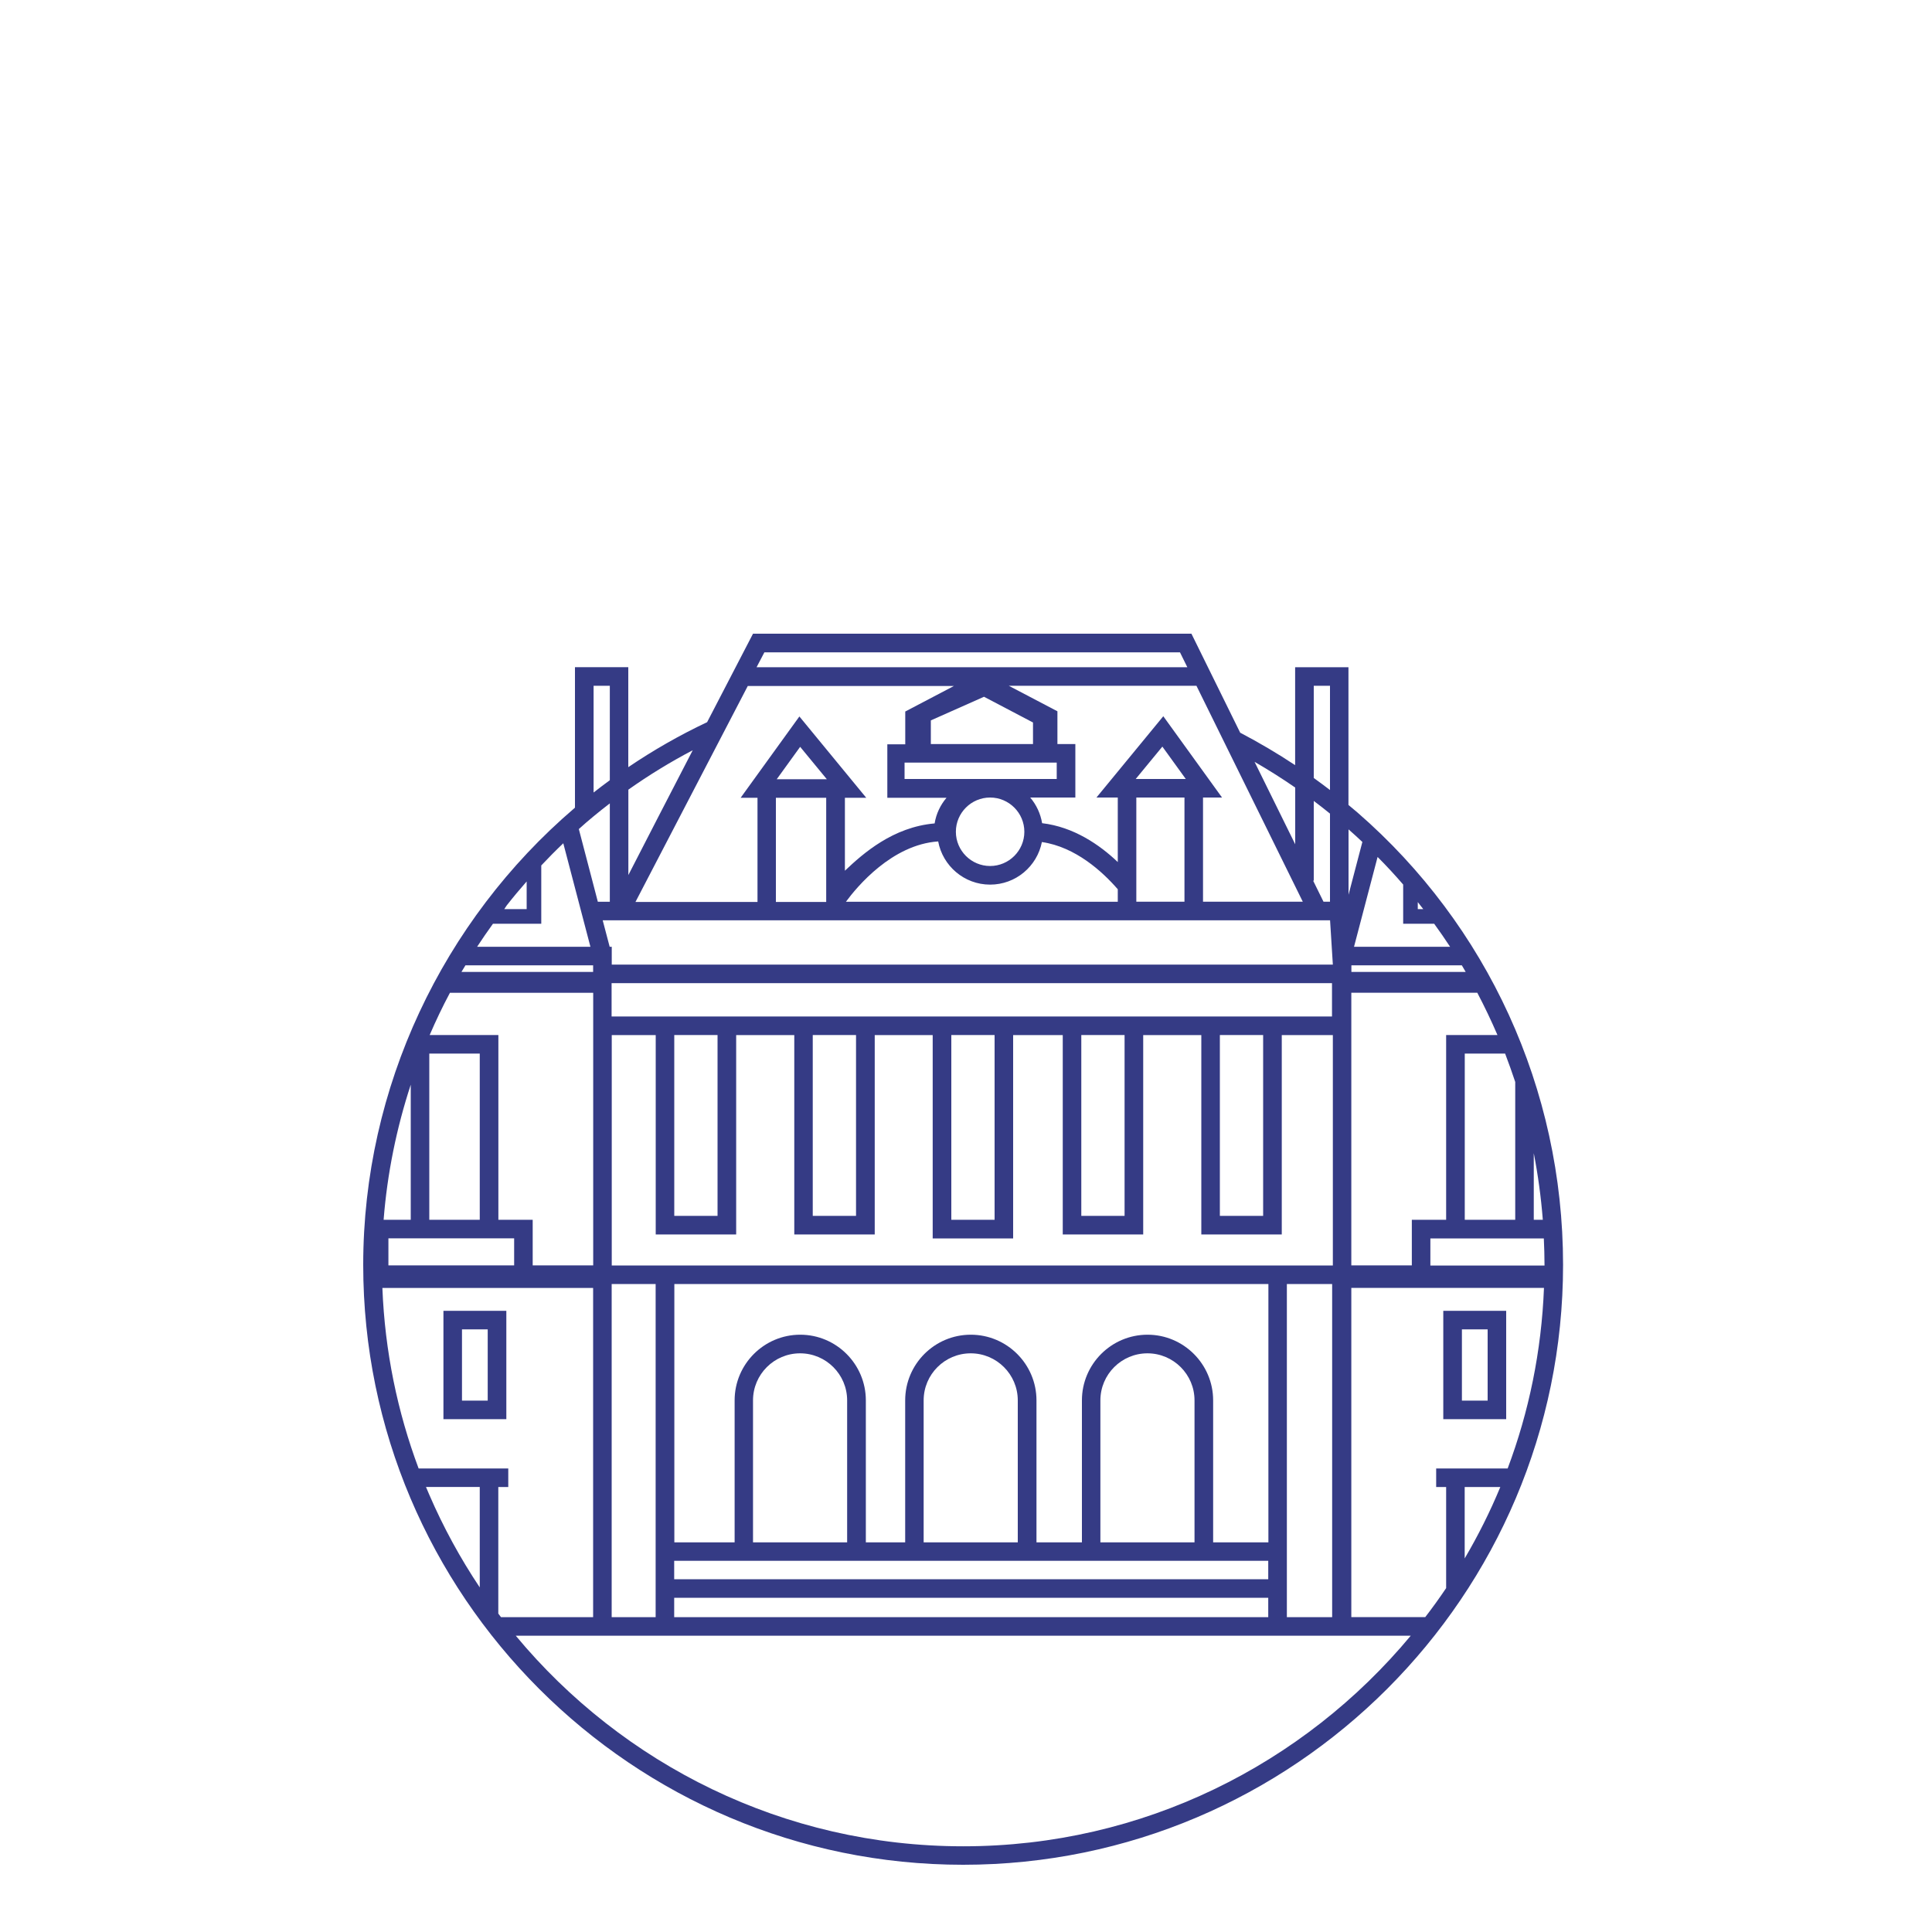 <svg width="250" height="250" viewBox="0 0 250 250" fill="none" xmlns="http://www.w3.org/2000/svg">
<g id="neuilly">
<g id="neuilly_objet">
<path id="neuilly03" d="M57.38 183.64H65.52V169.62H57.38V183.64ZM59.78 172.02H63.11V181.24H59.78V172.02Z" fill="#353B85"/>
<path id="neuilly02" d="M194.9 169.62H186.76V183.64H194.9V169.62ZM192.5 181.24H189.17V172.02H192.5V181.24Z" fill="#353B85"/>
<path id="neuilly01" d="M175.68 105.16C175.29 104.82 174.89 104.49 174.49 104.16V86.34H167.59V99.01C165.31 97.5 162.94 96.1 160.48 94.81L154.17 82H97.44C97.44 82 94.23 88.19 91.5 93.45C87.92 95.14 84.52 97.09 81.3 99.27V86.33H74.4V104.51C74.37 104.54 74.33 104.57 74.3 104.6C57.29 119.16 47 140.7 47 163.67C47 206.47 81.82 241.3 124.63 241.3C167.44 241.3 202.26 206.48 202.26 163.67C202.26 140.85 192.4 119.7 175.68 105.16ZM198.47 149.22C199.02 152.05 199.41 154.93 199.64 157.84H198.47V149.22ZM196.07 140V157.84H189.54V136.33H194.76C195.22 137.54 195.66 138.77 196.07 140ZM193.77 133.93H187.13V157.84H182.69V163.74H174.86V128.46H191.16C192.1 130.25 192.97 132.07 193.77 133.93ZM189.66 125.77H174.87V124.91H189.16C189.32 125.19 189.49 125.48 189.66 125.77ZM183.46 116.73C183.7 117.03 183.94 117.33 184.17 117.64H183.46V116.73ZM181.57 114.46V119.53H185.58C186.29 120.51 186.98 121.5 187.64 122.51H175.21L178.26 110.89C179.41 112.04 180.51 113.23 181.57 114.46ZM174.5 107.32C175.11 107.85 175.7 108.4 176.29 108.95L174.5 115.78V107.32ZM79.16 163.75V133.94H84.85V159.74H95.26V133.94H102.78V159.74H113.19V133.94H120.69V160.25H131.1V133.94H137.52V159.74H147.93V133.94H155.45V159.74H165.86V133.94H172.47V163.75H79.16ZM172.38 166.15V209.26H166.52V166.15H172.38ZM87.24 204.35V201.97H164.11V204.35H87.24ZM164.11 206.75V209.26H87.24V206.75H164.11ZM97.44 199.58V181.21C97.44 177.85 100.17 175.12 103.53 175.12C106.89 175.12 109.62 177.85 109.62 181.21V199.58H97.44ZM119.52 199.58V181.21C119.52 177.85 122.25 175.12 125.61 175.12C128.97 175.12 131.7 177.85 131.7 181.21V199.58H119.52ZM142.39 199.58V181.21C142.39 177.85 145.12 175.12 148.48 175.12C151.84 175.12 154.57 177.85 154.57 181.21V199.58H142.39ZM156.98 199.58V181.21C156.98 176.53 153.17 172.71 148.49 172.71C143.81 172.71 140 176.52 140 181.21V199.58H134.12V181.21C134.12 176.53 130.31 172.71 125.62 172.71C120.93 172.71 117.13 176.52 117.13 181.21V199.58H112.04V181.21C112.04 176.53 108.23 172.71 103.55 172.71C98.87 172.71 95.06 176.52 95.06 181.21V199.58H87.26V166.15H164.13V199.58H156.98ZM84.84 166.15V209.26H79.15V166.15H84.84ZM155.44 131.53H147.92H137.51H131.09H120.69H113.17H102.76H95.24H84.83H79.14V128.17V127.22H172.36V131.53H165.83H155.44ZM163.45 133.93V157.33H157.85V133.93H163.45ZM145.52 133.93V157.33H139.92V133.93H145.52ZM128.7 133.93V157.84H123.1V133.93H128.7ZM110.77 133.93V157.33H105.17V133.93H110.77ZM92.85 133.93V157.33H87.25V133.93H92.85ZM79.16 124.82V122.51H78.89L77.99 119.09H98.15H109.18H172.11L172.47 124.82H79.16ZM100.68 103.23H106.91V114.19V116.71H106.46H100.4V103.23H100.68V103.23ZM100.51 100.83L103.54 96.64L106.99 100.83H100.51ZM136.74 98.68V100.8H128.11H117.05V98.68H136.74ZM120.45 96.28V93.22L127.33 90.16L133.67 93.49V96.28H120.45ZM132.55 107.63C132.55 110.07 130.56 112.06 128.12 112.06C125.68 112.06 123.69 110.07 123.69 107.63C123.69 105.19 125.68 103.2 128.12 103.2C130.56 103.2 132.55 105.19 132.55 107.63ZM128.12 114.47C131.44 114.47 134.2 112.1 134.82 108.96C139.17 109.59 142.67 112.8 144.64 115.07V116.69H109.46C110.88 114.76 115.41 109.29 121.4 108.88C121.99 112.05 124.77 114.47 128.12 114.47ZM146.96 100.8L150.41 96.61L153.44 100.8H146.96ZM153.27 103.2V116.68H147.49H147.04V114.16V103.2H153.27V103.2ZM170 88.74H172.1V102.23C171.41 101.7 170.71 101.18 170 100.67V88.74ZM170 113.96V103.64C170.71 104.17 171.41 104.72 172.1 105.28V116.68H171.26L169.92 113.96H170ZM167.6 101.91V109.25L162.34 98.58C164.15 99.63 165.91 100.74 167.6 101.91ZM154.82 88.74L168.58 116.68H155.67V103.2H158.13L150.53 92.68L141.88 103.2H144.64V111.55C142.29 109.31 138.93 107 134.85 106.52C134.64 105.27 134.1 104.13 133.31 103.2H139.15V96.28H136.83V92.04L130.54 88.74H154.82ZM98.91 84.41H152.69L153.64 86.34H97.9C98.24 85.69 98.58 85.04 98.91 84.41ZM96.76 88.77H123.43L117.14 92.07V96.31H114.82V103.23H122.48C121.69 104.16 121.14 105.3 120.94 106.55C115.55 107.02 111.69 110.43 109.33 112.67V103.23H112.09L103.44 92.71L95.84 103.23H98.02V116.71H82.23L96.76 88.77ZM81.31 102.18C83.95 100.31 86.73 98.61 89.64 97.08C86.65 102.85 83.45 109.06 81.31 113.23V102.18ZM76.81 88.74H78.91V100.96C78.2 101.48 77.5 102.01 76.81 102.55V88.74ZM76.81 105.63C77.5 105.06 78.2 104.5 78.91 103.96V116.69H77.36L76.65 113.97L74.9 107.28C75.52 106.71 76.16 106.17 76.81 105.63ZM65.57 117.16C66.4 116.1 67.26 115.07 68.15 114.06V117.64H65.25L65.57 117.16ZM63.79 119.53H65.57H70.04V111.99C70.96 111.01 71.91 110.05 72.89 109.12L76.4 122.51H61.74C62.4 121.5 63.09 120.5 63.79 119.53ZM60.23 124.91H76.75V125.77H59.71C59.89 125.48 60.06 125.19 60.23 124.91ZM58.22 128.47H76.76V133.93V163.74H68.93V157.84H64.49V133.93H55.6C56.4 132.07 57.27 130.25 58.22 128.47ZM66.53 160.24V163.74H50.26V160.24H53.15H64.48H66.53ZM55.55 136.33H62.08V157.84H55.55V136.33ZM53.15 140.36V157.84H49.64C50.11 151.84 51.31 145.98 53.15 140.36ZM62.08 205.41C59.56 201.64 57.37 197.63 55.55 193.42C55.41 193.09 55.26 192.75 55.12 192.41H55.55H62.08V205.41ZM64.48 208.8V192.42H65.77V190.02H64.48H54.17C51.43 182.7 49.8 174.85 49.48 166.66H68.92H76.75V209.26H64.83C64.72 209.1 64.6 208.96 64.48 208.8ZM124.64 238.91C101.38 238.91 80.55 228.29 66.74 211.66H76.76H79.16H172.47H174.79H182.55C168.72 228.29 147.9 238.91 124.64 238.91ZM189.53 201.66V192.42H194.14C192.82 195.61 191.27 198.7 189.53 201.66ZM195.09 190.02H187.13H185.84V192.42H187.13V205.5C186.27 206.78 185.37 208.03 184.43 209.25H174.86V166.65H182.69H199.79C199.47 174.84 197.84 182.7 195.09 190.02ZM185.09 163.75V160.25H187.13H198.46H199.77C199.82 161.39 199.86 162.54 199.86 163.69C199.86 163.71 199.86 163.73 199.86 163.76H185.09V163.75Z" fill="#353B85"/>
</g>
</g>
</svg>
